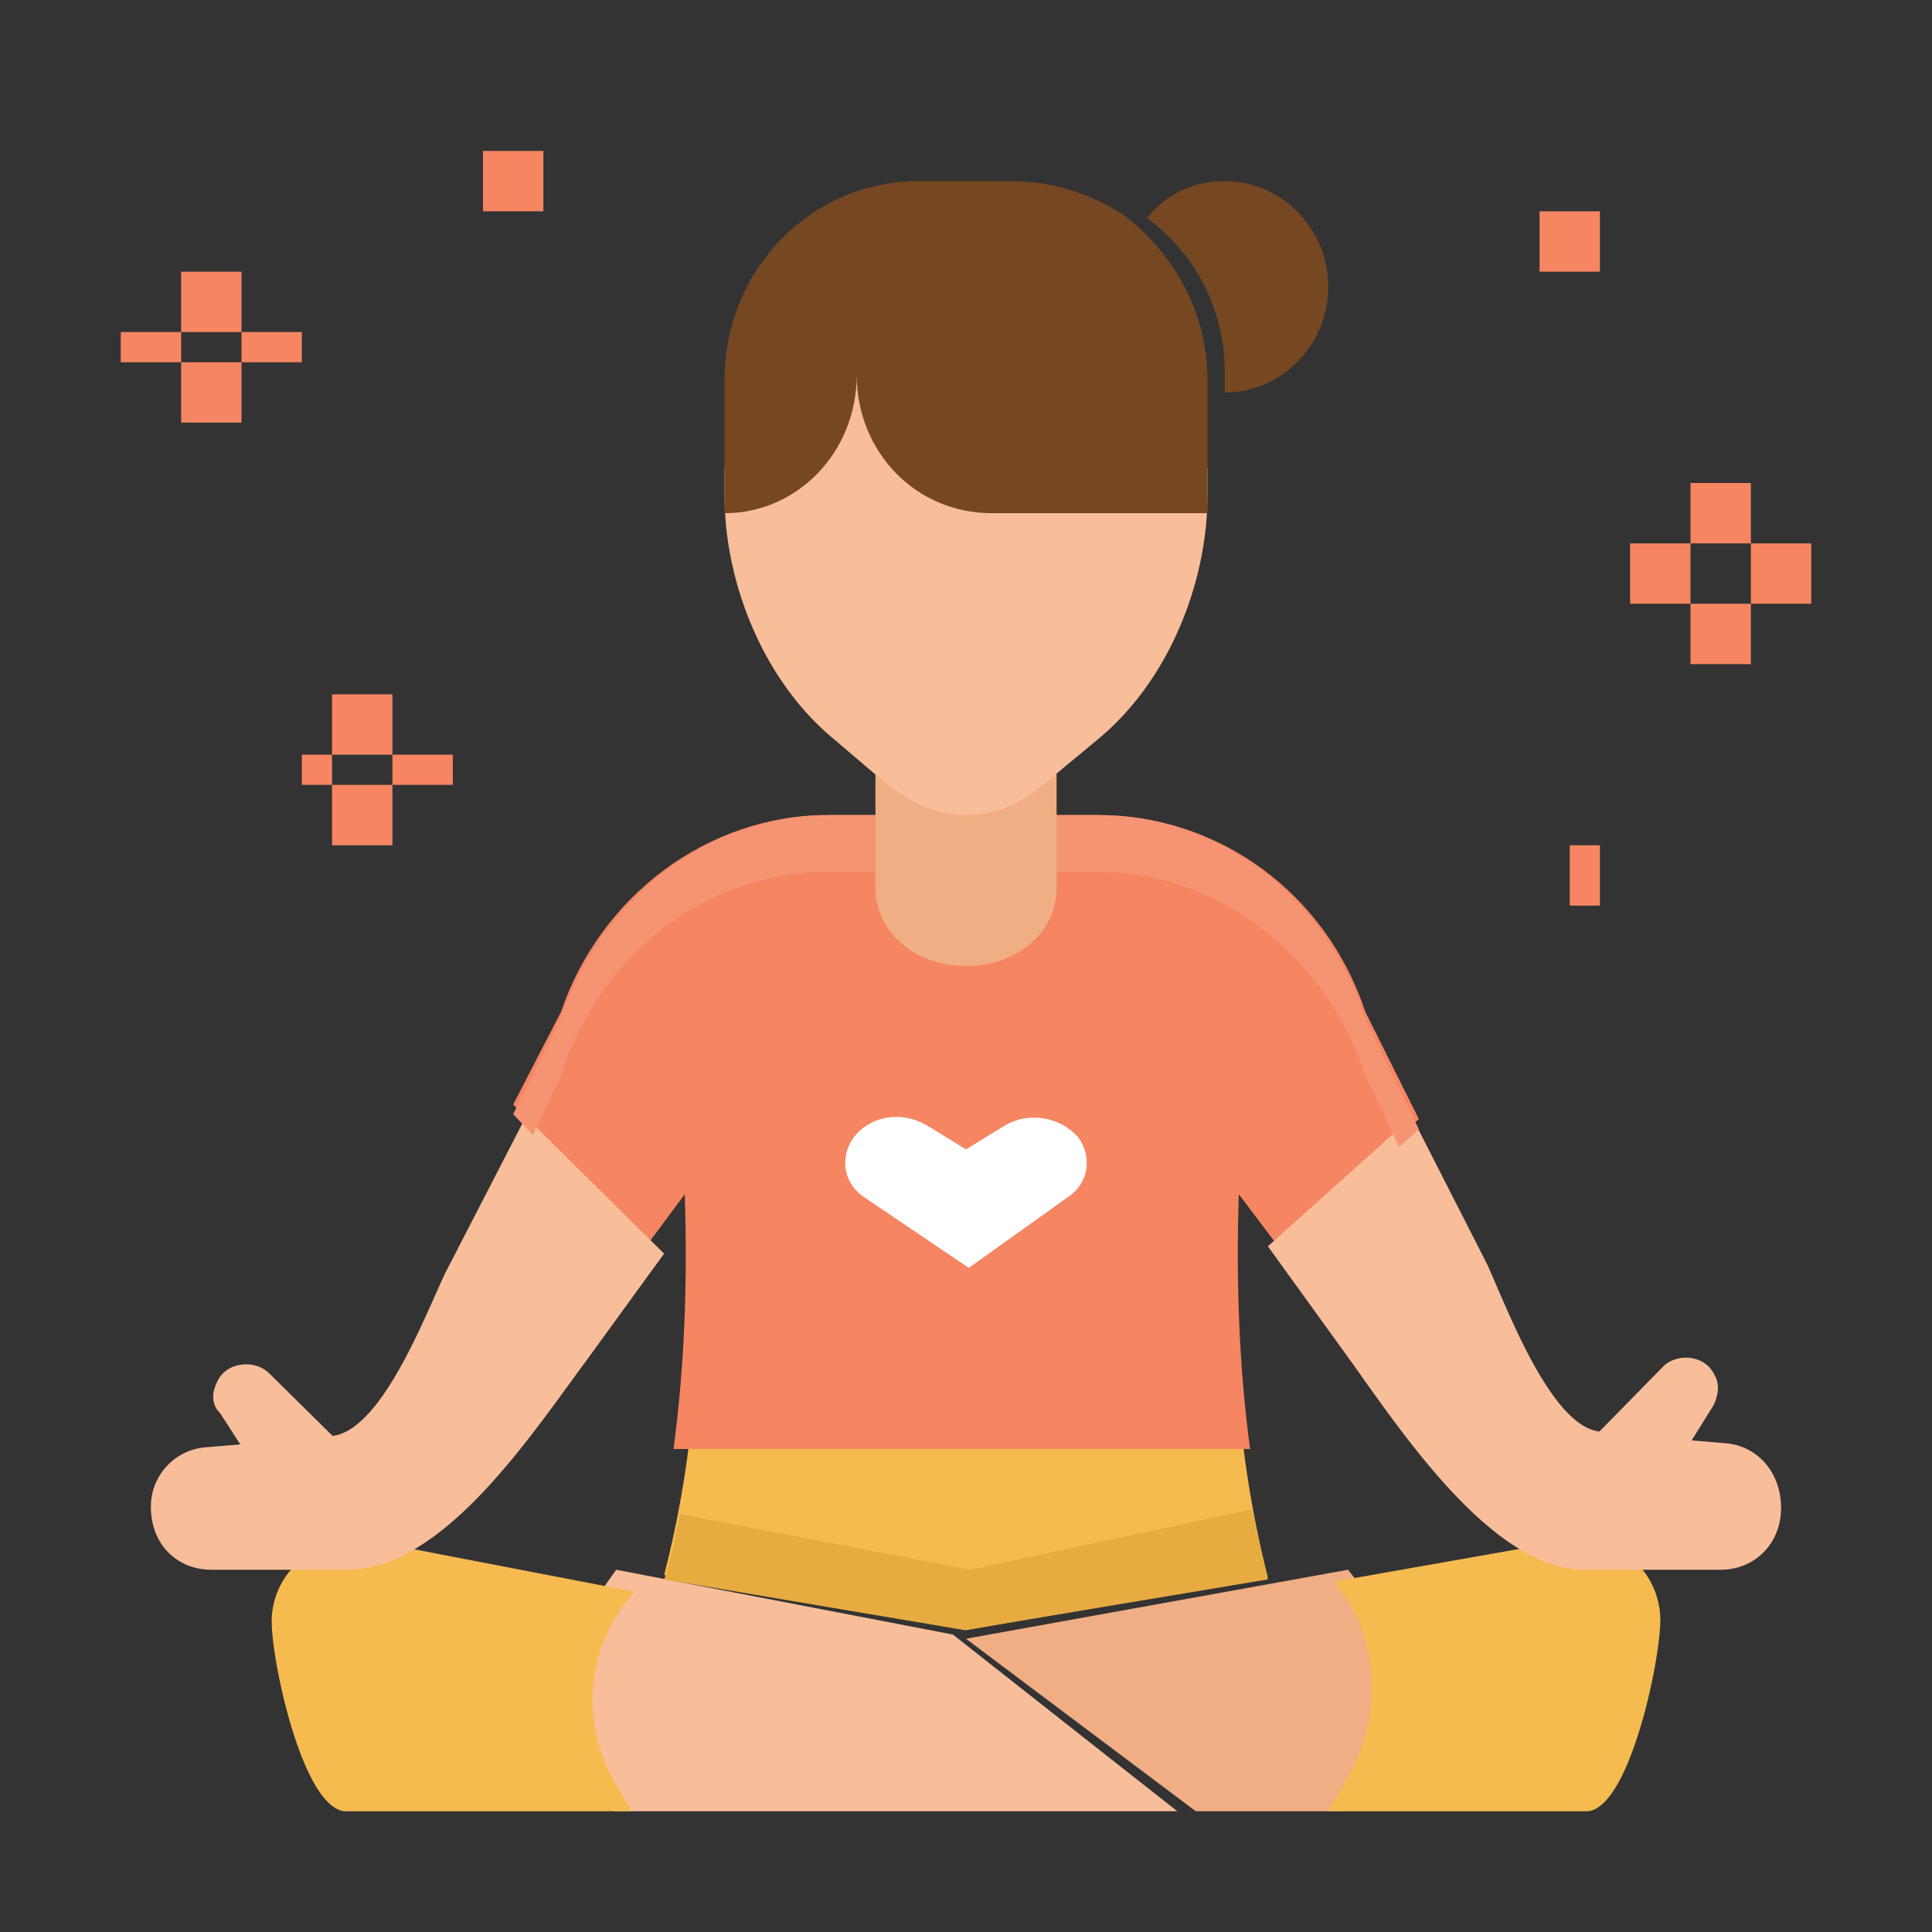 <svg width="56" height="56" viewBox="0 0 56 56" fill="none" xmlns="http://www.w3.org/2000/svg"><rect x="0" y="0" width="56" height="56" fill="#333333" stroke="none"/><path d="M37.049 36.127l4.076-3.692-1.549-3.105c-1.141-3.44-4.239-5.705-7.745-5.705H24.005c-3.505 0-6.603 2.35-7.744 5.706l-1.386 2.684 3.913 4.028 1.06-1.427c.081 2.518 0 4.95-.326 7.384h16.712c-.326-2.433-.408-4.95-.326-7.384l1.14 1.51z" fill="#F58661"/><path d="M35.5 10.762v.613c1.65 0 3-1.378 3-3.063 0-1.684-1.35-3.062-3-3.062-.9 0-1.725.383-2.25 1.072a5.507 5.507 0 0 1 2.25 4.44z" fill="#754822"/><path d="M17.293 51.561l.488.939h16.344l-6.505-5.122-9.758-1.878-.244.342c-1.22 1.707-1.301 3.926-.325 5.719z" fill="#F7BE99"/><path d="M38.907 52.5l.666-1.167c1.082-1.833.832-4.25-.5-5.833L28 47.5l6.66 5h4.247z" fill="#F0AE84"/><path d="M39.142 51.39L38.5 52.5h7.54c1.203-.158 2.085-4.357 2.085-5.545a2.337 2.337 0 0 0-2.727-2.298l-6.738 1.189c1.284 1.505 1.444 3.723.482 5.545zM7.875 46.998c0 1.179.888 5.345 2.1 5.502h8.32l-.485-.865c-.97-1.65-.808-3.694.323-5.187l.242-.315-7.754-1.493c-1.454-.157-2.746.943-2.746 2.358z" fill="#F5BB4F"/><path d="M50.037 41.835l-1.003-.085.585-.938c.167-.255.251-.681.084-.937-.25-.597-1.086-.682-1.504-.256l-1.839 1.875c-1.42-.17-2.674-3.58-3.259-4.858l-2.173-4.261-4.178 3.75 2.34 3.239c1.588 2.216 4.178 6.136 6.852 6.136h3.928c1.003 0 1.755-.767 1.755-1.79 0-1.023-.669-1.79-1.588-1.875zM9.64 41.62L7.8 39.804c-.418-.413-1.253-.33-1.504.248-.167.33-.167.66.084.908l.585.908-1.003.082a1.723 1.723 0 0 0-1.588 1.734c0 1.073.752 1.816 1.755 1.816h3.928c2.757 0 5.264-3.797 6.852-5.943l2.34-3.22-4.011-3.962-2.34 4.54c-.585 1.238-1.839 4.54-3.26 4.705z" fill="#F7BE99"/><path d="M19.25 45.652L28 47.25l8.75-1.522A31.267 31.267 0 0 1 36.047 42H19.953a30.07 30.07 0 0 1-.703 3.652z" fill="#F5BB4F"/><path d="M16.26 31.169c1.142-3.555 4.24-5.896 7.745-5.896H31.831c3.506 0 6.604 2.427 7.745 5.896l.978 2.081.571-.52-1.549-3.209c-1.141-3.555-4.239-5.896-7.745-5.896H24.005c-3.505 0-6.603 2.428-7.744 5.896l-1.386 2.775.57.607.816-1.734z" fill="#F59473"/><path d="M25.375 21.875v3.857C25.375 27.017 26.512 28 28 28s2.625-.983 2.625-2.268v-3.857h-5.25z" fill="#F0AE84"/><path d="M30.1 22.857l1.711-1.418C33.833 19.785 35 16.95 35 14.351v-.788h-6.222c-2.178 0-3.89-1.733-3.89-3.938 0 2.205-1.71 3.938-3.888 3.938v.788c0 2.599 1.167 5.434 3.189 7.088l1.478 1.26.233.158c1.244 1.024 2.956 1.024 4.2 0z" fill="#F7BE99"/><path d="M36.75 45.78c-.157-.7-.314-1.33-.47-2.03l-8.162 1.75-8.397-1.61c-.157.63-.236 1.26-.471 1.89l8.71 1.47 8.79-1.47z" fill="#E6AC40"/><path d="M28.081 36.75l-3.007-2.032c-.65-.42-.732-1.192-.326-1.752.488-.631 1.382-.771 2.114-.35l1.138.7 1.138-.7a1.706 1.706 0 0 1 2.114.35c.406.56.325 1.331-.326 1.752l-2.845 2.032z" fill="#fff"/><path d="M24.832 10.865c0 2.245 1.721 4.01 3.911 4.01H35v-3.85c0-1.925-.938-3.61-2.346-4.732-.939-.642-2.112-1.043-3.285-1.043H26.63C23.503 5.25 21 7.817 21 11.025v3.85c2.112 0 3.832-1.765 3.832-4.01z" fill="#754822"/><path d="M46.375 6.125h-1.75v1.75h1.75v-1.75zM49 15.75h-1.75v1.75H49v-1.75zM52.5 15.75h-1.75v1.75h1.75v-1.75zM50.75 14H49v1.75h1.75V14zM50.75 17.5H49v1.75h1.75V17.5zM13.125 21.875h-1.75v.875h1.75v-.875zM11.375 20.125h-1.75v1.75h1.75v-1.75zM9.625 21.875H8.75v.875h.875v-.875zM11.375 22.75h-1.75v1.75h1.75v-1.75zM5.25 9.625H3.5v.875h1.75v-.875zM8.75 9.625H7v.875h1.75v-.875zM7 7.875H5.25v1.75H7v-1.75zM7 10.5H5.25v1.75H7V10.5zM15.75 4.375H14v1.75h1.75v-1.75zM46.375 24.5H45.5v1.75h.875V24.5z" fill="#F58661"/></svg>